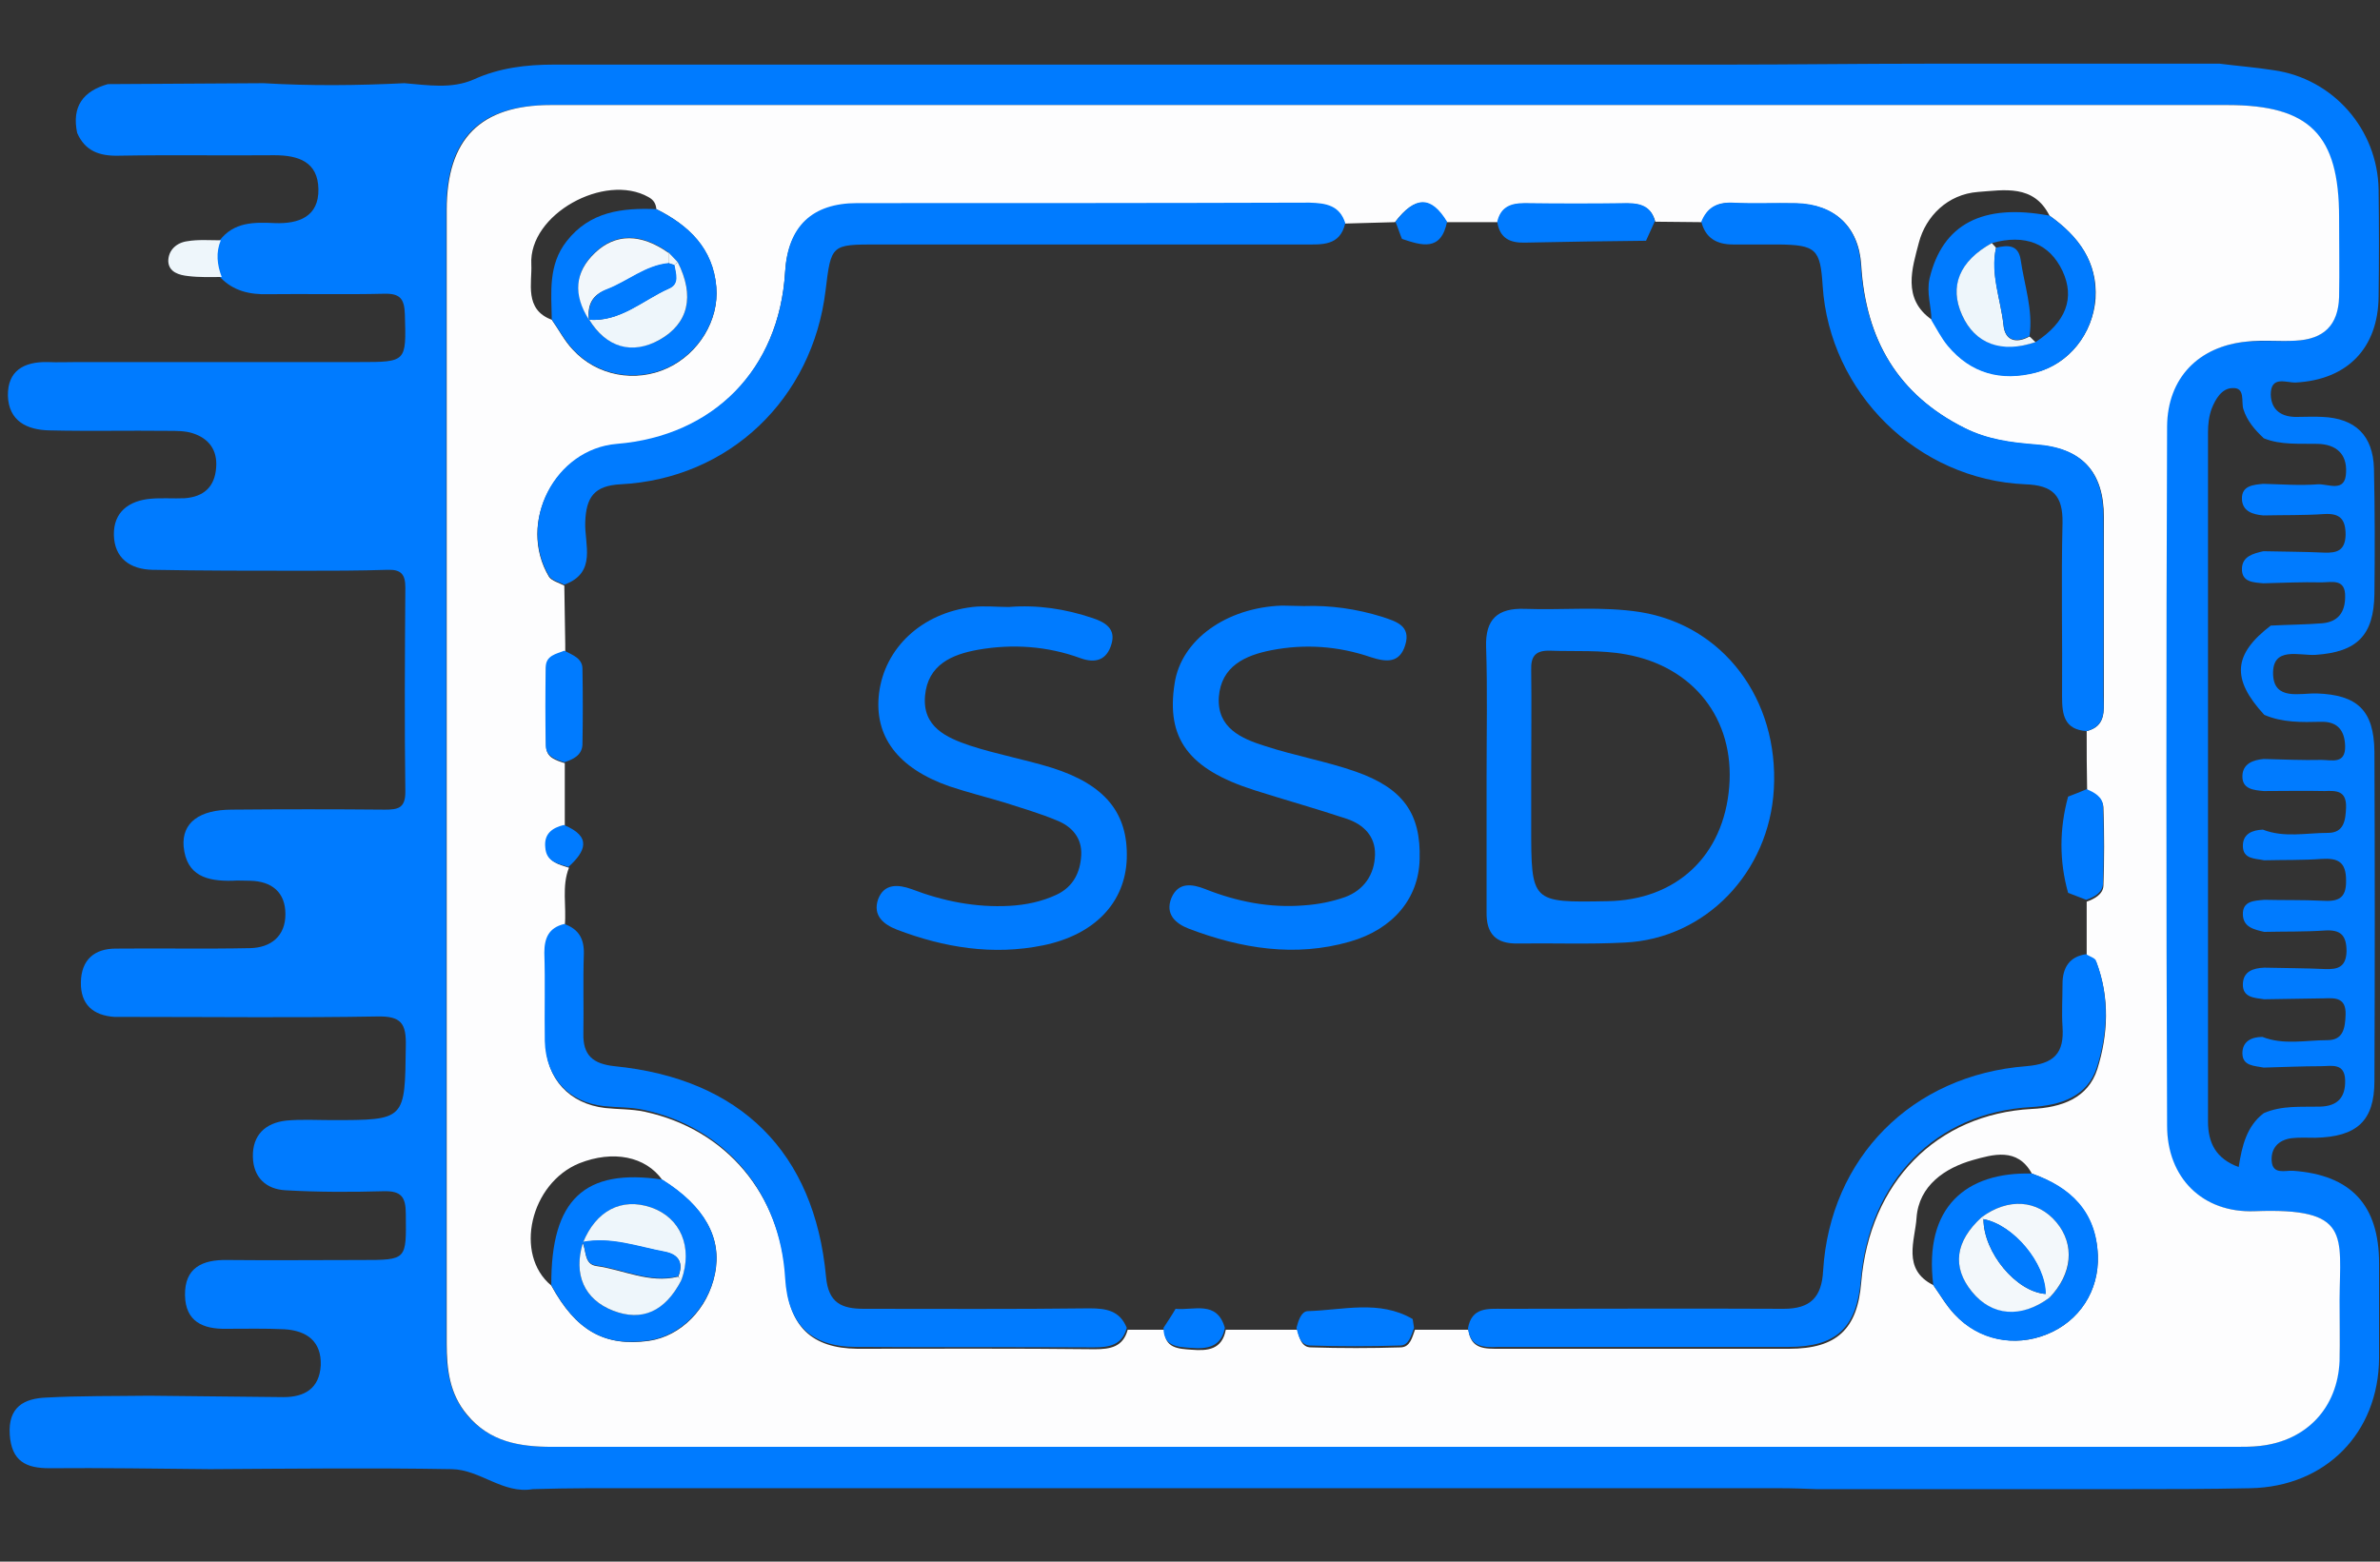 <?xml version="1.0" encoding="utf-8"?>
<!-- Generator: Adobe Illustrator 21.0.0, SVG Export Plug-In . SVG Version: 6.00 Build 0)  -->
<svg version="1.1" id="Capa_1" xmlns="http://www.w3.org/2000/svg" xmlns:xlink="http://www.w3.org/1999/xlink" x="0px" y="0px"
	 viewBox="0 0 512 336" style="enable-background:new 0 0 512 336;" xml:space="preserve">
<rect x="0" y="0" width="512" height="336" fill="#333333" stroke="none"/>
<style type="text/css">
	.st0{fill:#007BFF;}
	.st1{fill:#FDFDFE;}
	.st2{fill:#EEF6FB;}
	.st3{fill:#F3F8FB;}
	.st4{fill:#F2F7FB;}
</style>
<g>
	<path class="st0" d="M45.2,316.1c-11.5-0.1-23.1-0.3-34.6-0.2c-5,0-8.1-1.5-8.5-7.2c-0.4-6,3.1-7.8,7.8-8
		c7.4-0.4,14.8-0.3,22.2-0.4c9.6,0.1,19.3,0.2,28.9,0.3c4.6,0,7.7-1.9,8-6.8c0.2-5.2-3-7.5-7.8-7.8c-4.1-0.2-8.3-0.1-12.5-0.1
		c-5.1,0.1-8.8-1.6-8.9-7.2c-0.1-6,3.8-7.7,9.1-7.6c9.6,0.1,19.3,0,28.9,0c9.8,0,9.6,0,9.5-9.9c0-3.7-1-5-4.8-4.9
		c-7,0.2-14,0.2-21-0.2c-4.2-0.2-7-2.7-7.1-7.2c-0.1-4.7,2.7-7.3,7.2-7.8c3.3-0.3,6.6-0.1,9.8-0.1c15.9,0,15.7,0,15.9-16
		c0.1-4.8-1-6.4-6.1-6.3c-17.3,0.3-34.6,0.1-51.9,0.1c-1.5,0-3.1,0-4.6,0c-4.7-0.3-7.4-2.7-7.3-7.5c0.1-4.8,2.9-7.2,7.5-7.2
		c9.6-0.1,19.3,0.1,28.9-0.1c4.5-0.1,7.6-2.6,7.6-7.3c0-4.7-2.9-7.1-7.6-7.2c-1.3,0-2.6-0.1-3.9,0c-5.3,0.1-9.8-1-10.4-7.4
		c-0.4-5.1,3.4-7.9,10.4-7.9c11-0.1,21.9-0.1,32.9,0c2.8,0,4.4-0.3,4.4-3.8c-0.2-14.7-0.1-29.3,0-44c0-2.8-0.9-3.9-3.8-3.8
		c-6.1,0.2-12.3,0.2-18.4,0.2c-10.7,0-21.5,0-32.2-0.2c-4.9-0.1-8.2-2.6-8.3-7.5c-0.1-4.9,3.2-7.4,8-7.8c2.4-0.2,4.8,0,7.2-0.1
		c4.1-0.3,6.5-2.4,6.8-6.6c0.3-3.8-1.6-6.3-5.1-7.4c-1.6-0.5-3.4-0.5-5.2-0.5c-8.5-0.1-17.1,0.1-25.6-0.1c-4.8-0.1-8.7-2-8.9-7.4
		c-0.1-5.4,3.4-7.4,8.5-7.3c2.2,0.1,4.4,0,6.6,0c20.1,0,40.3,0,60.4,0c10.3,0,10.2,0,9.9-10.2c-0.1-3.4-1-4.6-4.5-4.5
		c-8.3,0.2-16.6,0-25,0.1c-3.9,0.1-7.4-0.7-10.2-3.6c-1-2.6-1.3-5.2-0.2-7.9c3.1-4.1,7.5-4,11.9-3.8c5.2,0.2,9.5-1.4,9.4-7.3
		c-0.1-5.9-4.3-7.3-9.5-7.3c-11.2,0.1-22.3-0.1-33.5,0.1c-4.1,0.1-7.2-1-8.9-4.9c-1.2-5.7,1.3-9,6.6-10.5C34.4,18,45.5,18,56.7,17.9
		c10.1,0.6,20.2,0.5,30.3,0c5,0.4,10.1,1.3,14.9-0.8c5.5-2.5,11.3-3.2,17.2-3.2c84,0,168,0,252,0c14.4,0,28.9-0.2,43.3-0.2
		c21,0,42.1,0,63.1,0c3.9,0.5,7.8,0.8,11.6,1.4c12.8,1.8,22.4,12.7,22.6,25.7c0.1,7.7,0.1,15.3,0,23c-0.1,11.1-6.7,17.9-17.8,18.5
		c-2,0.1-5.4-1.6-5.4,2.6c0.1,3.5,2.5,4.9,5.8,4.8c1.8,0,3.5-0.1,5.3,0c7.1,0.3,10.9,4,11.1,11.1c0.2,9,0.2,17.9,0.1,26.9
		c-0.1,9.1-3.8,12.6-12.7,13.2c-3.5,0.2-9.3-1.9-9.1,4.2c0.2,5.7,5.8,4,9.4,4.1c8.7,0.3,12.3,3.6,12.4,12.5
		c0.1,23.6,0.1,47.3,0,70.9c0,8.6-3.8,12-12.7,12.2c-1.8,0-3.5-0.1-5.2,0.1c-2.8,0.4-4.4,2.2-4.2,4.9c0.2,3,2.9,2,4.6,2.1
		c12.4,0.9,18.5,7.3,18.5,19.9c0,6.8,0,13.6,0,20.4c-0.1,16.1-11.5,27.7-27.7,28c-9.2,0.2-18.4,0.2-27.6,0.2c-21.9,0-43.8,0-65.7,0
		c-2.6-0.1-5.2-0.2-7.9-0.2c-85.5,0-171,0-256.5,0c-3.9,0-7.9,0.1-11.8,0.2c-6.4,1.1-11.3-4.2-17.4-4.3
		C80,315.8,62.6,316,45.2,316.1z M487,170.2c-2.2-0.2-4.7-0.4-4.6-3.3c0.1-2.6,2.3-3.4,4.6-3.6c4.1,0.1,8.3,0.3,12.4,0.2
		c2.2,0,5.2,1,5.1-3c-0.1-3.4-1.7-5.3-5.2-5.2c-4.1,0.1-8.3,0.2-12.2-1.5c-7.1-7.7-6.7-13,1.4-19.2c3.7-0.2,7.4-0.2,11.1-0.5
		c3.4-0.3,4.9-2.4,4.9-5.7c0.1-4-2.9-3.1-5.1-3.1c-4.2-0.1-8.3,0.1-12.5,0.2c-2.1-0.2-4.7-0.2-4.6-3.2c0.1-2.6,2.4-3.2,4.6-3.7
		c4.4,0.1,8.7,0.1,13.1,0.3c2.7,0.1,4.5-0.4,4.6-3.8c0-3.4-1.2-4.7-4.6-4.5c-4.3,0.3-8.7,0.2-13.1,0.3c-2.3-0.2-4.5-0.9-4.6-3.5
		c-0.1-2.9,2.4-3.1,4.6-3.3c3.9,0.1,7.9,0.4,11.8,0.1c2.2-0.1,5.9,1.9,6-2.6c0.2-3.9-2.1-6-6.1-6.1c-3.9-0.1-7.9,0.3-11.6-1.2
		c-1.9-1.8-3.6-3.7-4.4-6.3c-0.5-1.6,0.5-4.7-2.4-4.5c-2.3,0.1-3.6,2.4-4.4,4.4c-0.6,1.6-0.8,3.4-0.8,5.1c0,49.4,0,98.9,0,148.3
		c0,4.6,1.7,8,6.6,9.8c0.7-4.5,1.7-8.8,5.4-11.6c3.9-1.7,8-1.3,12.1-1.4c3.8-0.1,5.5-2,5.4-5.7c-0.1-3.8-3-3-5.2-3
		c-4.1,0-8.2,0.2-12.3,0.3c-2-0.4-4.6-0.3-4.6-3.1c0-2.5,1.9-3.5,4.3-3.5c4.6,1.8,9.3,0.7,14,0.7c3.4,0,3.8-2.6,3.9-5.5
		c0.1-3.6-2.1-3.6-4.6-3.5c-4.3,0.1-8.6,0.1-12.9,0.2c-2.2-0.3-4.7-0.4-4.6-3.3c0.1-2.7,2.2-3.4,4.6-3.5c4.4,0.1,8.7,0.1,13.1,0.3
		c2.7,0.1,4.5-0.4,4.6-3.8c0-3.4-1.2-4.7-4.6-4.5c-4.3,0.3-8.7,0.2-13.1,0.3c-2.2-0.5-4.5-1-4.6-3.7c-0.1-3,2.5-3,4.6-3.2
		c4.1,0.1,8.3,0,12.4,0.2c3.3,0.2,5.3-0.3,5.2-4.4c0-4-1.8-4.8-5.2-4.6c-4.1,0.3-8.3,0.2-12.4,0.3c-1.9-0.4-4.6-0.2-4.6-3.1
		c0-2.6,2-3.4,4.3-3.5c4.6,1.8,9.3,0.7,14,0.7c3.4,0,3.8-2.6,3.9-5.5c0.1-3.6-2.1-3.6-4.6-3.5C495.6,170.1,491.3,170.2,487,170.2z
		 M299.8,22.6c-60.5,0-120.9,0-181.4,0c-15.3,0-22.4,7.2-22.4,22.6c0,81.3,0,162.6,0,243.8c0,5.6,0.7,10.9,4.4,15.4
		c4.8,5.7,11.3,6.9,18.3,6.9c120.7-0.1,241.4,0,362.2,0c1.7,0,3.5,0,5.2-0.2c10-1.1,16.7-8.2,17.1-18.3c0.2-4.4,0-8.8,0-13.1
		c0.1-14,2.6-19.9-18.3-19.1c-11.2,0.4-18.8-7.2-18.8-18.4c-0.2-50.2-0.2-100.3,0-150.5c0-10.4,6.8-17.2,17.1-18.2
		c3.5-0.3,7,0,10.5-0.2c6.1-0.3,9.2-3.3,9.4-9.4c0.2-5.7,0-11.4,0-17.1c0-17.8-6.3-24.2-24-24.2C419.4,22.6,359.6,22.6,299.8,22.6z"
		/>
	<path class="st1" d="M299.8,22.6c59.8,0,119.6,0,179.4,0c17.7,0,24,6.4,24,24.2c0,5.7,0.1,11.4,0,17.1c-0.2,6.1-3.3,9.1-9.4,9.4
		c-3.5,0.2-7-0.2-10.5,0.2c-10.3,1-17,7.8-17.1,18.2c-0.2,50.2-0.2,100.3,0,150.5c0,11.2,7.6,18.8,18.8,18.4
		c20.8-0.8,18.4,5.1,18.3,19.1c0,4.4,0.1,8.8,0,13.1c-0.4,10.1-7.1,17.2-17.1,18.3c-1.7,0.2-3.5,0.2-5.2,0.2
		c-120.7,0-241.4,0-362.2,0c-7.1,0-13.5-1.1-18.3-6.9c-3.8-4.5-4.4-9.8-4.4-15.4c0-81.3,0-162.6,0-243.8c0-15.3,7.2-22.6,22.4-22.6
		C178.8,22.6,239.3,22.6,299.8,22.6z M118.6,276.6c5.3,9.7,11.5,13.2,21,11.9c6.9-1,12.7-6.9,14.2-14.4c1.6-7.7-2.2-14.5-11.3-20.2
		c-3.6-5.1-10.6-6.5-17.9-3.6C114.1,254.6,110.5,269.9,118.6,276.6z M440.9,46.4c-3.4-6.8-9.8-5.5-15.4-5.1
		c-6.5,0.5-11.2,5.2-12.7,10.9c-1.4,5.4-3.7,12.1,2.8,16.6c1.2,1.8,2.1,3.8,3.5,5.5c5,6,11.5,7.7,18.9,5.8
		c7.1-1.8,12.2-8.3,12.8-15.8C451.3,56.4,447.1,50.8,440.9,46.4z M141.2,45c-0.1-1.2-0.6-2-1.7-2.6c-9.4-5.3-25.8,3.7-25.2,14.5
		c0.2,3.9-1.6,9.7,4.4,11.9c1.5,2.1,2.7,4.5,4.5,6.4c5.2,5.7,13.5,7.2,20.4,4c6.7-3.1,11.1-10.3,10.5-17.4
		C153.4,53.5,148.2,48.5,141.2,45z M415.9,276.5c1.5,2.1,2.8,4.4,4.6,6.3c5.2,5.5,12.9,7.1,19.8,4.3c7-2.8,11.3-9.4,11-17
		c-0.4-9.3-5.9-14.6-14.2-17.6c-3.1-5.7-8.4-4.1-12.7-2.9c-6,1.7-11.6,5.5-12.1,12.4C412,266.8,409.1,273.1,415.9,276.5z
		 M448.9,157.3c4.1-1,3.7-4.3,3.7-7.4c0-12.9,0-25.8,0-38.6c0-9.8-4.7-14.9-14.6-15.6c-5.3-0.4-10.4-1.1-15.2-3.5
		c-14.5-7.2-21.4-19.1-22.4-35.1c-0.5-8.3-5.7-13.1-13.9-13.3c-4.6-0.1-9.2,0.2-13.8-0.1c-3.3-0.2-5.4,1.1-6.6,4.1
		c-3.3,0-6.7-0.1-10-0.1c-0.8-3-2.9-3.9-5.9-3.9c-7.4,0.1-14.8,0.1-22.2,0c-3,0-5.1,0.9-5.8,4c-3.7,0-7.3,0-11,0
		c-3.4-5.6-6.8-5.6-11.1,0c-3.6,0.1-7.2,0.2-10.8,0.3c-1.2-3.8-4.1-4.3-7.6-4.3c-32.4,0.1-64.8,0-97.3,0.1c-9.7,0-14.9,5-15.5,14.7
		c-1.3,20.9-15.4,35.4-36.2,37.1c-13.3,1.1-21.5,16.8-14.6,28.4c0.6,0.9,2.2,1.3,3.3,1.9c0.1,4.2,0.1,8.4,0.2,12.6c0,0.5,0,1,0,1.6
		c-1.7,0.7-4,1-4.1,3.6c-0.1,5.6-0.1,11.2,0,16.8c0,2.4,2.1,3,4,3.6c0,4.5,0,9,0,13.5c-2.5,0.6-4.3,1.8-4,4.8s2.7,3.5,4.9,4.2
		c-1.6,4-0.5,8.3-0.9,12.4c-3.4,0.8-4.3,3.1-4.2,6.3c0.2,6.3,0,12.7,0.1,19c0.1,7.7,5.1,13.1,12.8,14c2.8,0.3,5.7,0.2,8.5,0.8
		c17.6,3.8,29.3,17.8,30.4,36.2c0.6,9.9,5.5,14.7,15.3,14.8c17,0,34.1-0.1,51.1,0.1c3.4,0,6.1-0.5,7.1-4.2c2.6,0,5.2,0,7.9,0
		c0,4,3,4.1,5.8,4.3c3.5,0.3,6.6,0,7.4-4.3c5.1,0,10.3,0,15.4,0c0.4,1.7,0.9,3.8,2.9,3.8c6.5,0.2,12.9,0.2,19.4,0
		c2-0.1,2.4-2.2,3-3.8c3.8,0,7.7,0,11.5,0c0.5,4.3,3.7,4.1,6.8,4.1c20.7,0,41.5,0,62.2,0c10.2,0,14.7-4.2,15.5-14.3
		c1.8-21.5,16.2-36.2,36.7-37.3c6.4-0.3,12.1-2.3,14.1-8.6c2.3-7.4,2.7-15.3-0.2-22.9c-0.3-0.7-1.4-1-2.1-1.4c0-3.9,0-7.8,0-11.7
		c1.7-0.6,3.5-1.6,3.6-3.4c0.2-5.6,0.2-11.3,0-16.9c-0.1-1.8-1.8-2.9-3.5-3.5C448.9,165.7,448.9,161.5,448.9,157.3z"/>
	<path class="st2" d="M47.7,59.6c-2.4,0-4.8,0.1-7.2-0.2c-1.9-0.2-4.2-0.8-4.3-3.2c0-2.4,1.8-4,4.1-4.3c2.3-0.4,4.8-0.2,7.2-0.2
		C46.4,54.3,46.7,57,47.7,59.6z"/>
	<path class="st0" d="M289.4,48c-1.1,5-5.1,4.6-8.8,4.6c-30.6,0-61.2,0-91.9,0c-9.9,0-9.9,0-11.1,9.9c-2.8,23.3-20.7,40.5-44.1,41.7
		c-5.7,0.3-7.4,2.8-7.6,8.1c-0.2,4.8,2.6,10.9-4.5,13.5c-1.1-0.6-2.7-0.9-3.3-1.9c-6.8-11.6,1.3-27.3,14.6-28.4
		c20.8-1.7,35-16.1,36.2-37.1c0.6-9.7,5.8-14.7,15.5-14.7c32.4,0,64.8,0,97.3-0.1C285.3,43.7,288.2,44.2,289.4,48z"/>
	<path class="st0" d="M315.8,285.8c0.8-4.6,4.3-4.2,7.6-4.2c20.1,0,40.2-0.1,60.3,0c5.7,0,8.2-2.4,8.5-8.2
		c1.5-24.3,19.1-42.1,43.7-44c6-0.5,8.2-2.8,7.8-8.5c-0.2-3,0-6.1,0-9.2c0-3.5,1.5-5.9,5.1-6.4c0.7,0.5,1.9,0.8,2.1,1.4
		c2.9,7.6,2.6,15.4,0.2,22.9c-2,6.3-7.7,8.2-14.1,8.6c-20.5,1.1-34.9,15.8-36.7,37.3c-0.9,10.2-5.3,14.3-15.5,14.3
		c-20.7,0-41.5,0-62.2,0C319.5,289.9,316.3,290.1,315.8,285.8z"/>
	<path class="st0" d="M121.4,198.8c3.1,1.1,4.3,3.2,4.2,6.5c-0.2,5.7,0,11.4-0.1,17.1c-0.1,4.6,2,6.5,6.7,7
		c27.1,2.7,43,18.5,45.5,45.3c0.5,5.7,3.4,6.9,8.2,6.9c16.2,0,32.4,0.1,48.5-0.1c3.6,0,6.5,0.5,8,4.2c-1,3.7-3.7,4.2-7.1,4.2
		c-17-0.1-34.1,0-51.1-0.1c-9.8,0-14.7-4.9-15.3-14.8c-1.1-18.4-12.8-32.4-30.4-36.2c-2.7-0.6-5.6-0.5-8.5-0.8
		c-7.7-0.8-12.6-6.2-12.8-14c-0.1-6.3,0.1-12.7-0.1-19C117.1,201.9,118,199.6,121.4,198.8z"/>
	<path class="st0" d="M448.9,157.3c-4.8-0.3-5.3-3.5-5.3-7.4c0.1-12.5-0.2-24.9,0.1-37.4c0.1-5.9-2.1-8.1-8-8.3
		c-23.2-1-42.1-19.7-43.6-42.7c-0.5-7.9-1.4-8.8-9.5-8.9c-3.3,0-6.6,0-9.8,0c-3.4,0-5.9-1.3-6.8-4.9c1.2-3,3.3-4.2,6.6-4.1
		c4.6,0.2,9.2,0,13.8,0.1c8.2,0.2,13.4,5,13.9,13.3c1,15.9,7.9,27.9,22.4,35.1c4.8,2.4,9.9,3.1,15.2,3.5c9.9,0.7,14.6,5.8,14.6,15.6
		c0.1,12.9,0,25.8,0,38.6C452.6,152.9,453,156.2,448.9,157.3z"/>
	<path class="st0" d="M437.1,252.5c8.4,2.9,13.9,8.2,14.2,17.6c0.3,7.7-4,14.2-11,17s-14.7,1.3-19.8-4.3c-1.8-1.9-3.1-4.2-4.6-6.3
		C413.8,259.7,423,252.1,437.1,252.5z M440.9,279.2c5-5.1,5.5-11.4,1.5-16.2c-4.1-4.9-10.4-5.3-16.1-1.1c-5.7,5.2-6.4,10.6-2.1,16
		C428.5,283.1,434.8,283.6,440.9,279.2z"/>
	<path class="st0" d="M141.2,45c7,3.5,12.2,8.4,12.9,16.7c0.6,7.1-3.8,14.3-10.5,17.4c-6.9,3.2-15.2,1.7-20.4-4
		c-1.7-1.9-3-4.2-4.5-6.4c-0.1-5.8-0.8-11.7,3.2-16.8C126.9,45.5,133.8,44.7,141.2,45z M143.8,54.3c-5.9-4.2-11.4-4.2-15.8,0
		c-4.3,4.1-4.7,9-1.3,14.4c3.6,6,9.3,7.6,15.2,4.4c6.2-3.5,7.6-9.4,3.9-16.7C145.1,55.7,144.4,55,143.8,54.3z"/>
	<path class="st0" d="M440.9,46.4c6.2,4.4,10.4,9.9,9.8,18c-0.5,7.5-5.7,13.9-12.8,15.8c-7.4,1.9-13.9,0.2-18.9-5.8
		c-1.4-1.7-2.4-3.7-3.5-5.5c0-3-1.1-5.8-0.4-9C417.9,48.2,426.5,43.7,440.9,46.4z M428.5,52.3c-6.9,3.9-9.2,9.3-6.4,15.5
		c2.8,6.1,8.5,8.2,15.8,5.8c6.6-4.3,8.5-9.5,5.8-15.3C440.9,52.4,435.7,50.3,428.5,52.3z"/>
	<path class="st0" d="M142.5,253.8c9.1,5.7,12.8,12.5,11.3,20.2c-1.5,7.5-7.4,13.4-14.2,14.4c-9.6,1.4-15.7-2.1-21-11.9
		C118.5,258.1,125.7,251.3,142.5,253.8z M146.6,275.4c2.4-7.2-0.2-13.4-6.5-15.6s-11.9,0.7-14.7,7.6c-2.1,6.8,0.3,12.2,6.5,14.6
		S143.1,282.1,146.6,275.4z"/>
	<path class="st0" d="M356,47.6c-0.6,1.4-1.3,2.8-1.9,4.2c-8.7,0.1-17.3,0.2-26,0.4c-3.2,0.1-5.5-0.9-6-4.5c0.7-3.1,2.8-4,5.8-4
		c7.4,0.1,14.8,0.1,22.2,0C353.2,43.7,355.3,44.6,356,47.6z"/>
	<path class="st0" d="M444.9,171.4c1.3-0.5,2.6-1,4-1.6c1.7,0.7,3.4,1.7,3.5,3.5c0.2,5.6,0.2,11.3,0,16.9c-0.1,1.8-1.8,2.8-3.6,3.4
		c-1.3-0.5-2.6-1-3.9-1.5C443,185.3,443,178.4,444.9,171.4z"/>
	<path class="st0" d="M303.9,283.8c0.1,0.6,0.2,1.3,0.3,1.9c-0.6,1.6-1.1,3.8-3,3.8c-6.5,0.2-12.9,0.2-19.4,0
		c-2-0.1-2.5-2.1-2.9-3.8c0.4-1.5,1-3.5,2.4-3.6C288.9,281.9,296.7,279.6,303.9,283.8z"/>
	<path class="st0" d="M121.4,140c1.7,0.9,3.9,1.6,3.9,3.9c0.1,5.4,0.1,10.9,0,16.3c-0.1,2.3-2,3.2-3.9,3.8c-1.9-0.6-3.9-1.2-4-3.6
		c-0.1-5.6-0.1-11.2,0-16.8C117.4,141,119.7,140.7,121.4,140z"/>
	<path class="st0" d="M250.3,285.7c0.9-1.4,1.8-2.7,2.6-4.1c3.9,0.4,8.9-1.9,10.6,4.1c-0.8,4.2-3.9,4.6-7.4,4.3
		C253.3,289.8,250.3,289.7,250.3,285.7z"/>
	<path class="st0" d="M301.6,51.4c-0.5-1.2-0.9-2.5-1.4-3.7c4.3-5.6,7.7-5.6,11.1,0C310,54.2,305.8,52.8,301.6,51.4z"/>
	<path class="st0" d="M122.2,186.6v-0.1c-2.3-0.7-4.7-1.1-4.9-4.2c-0.3-2.9,1.5-4.2,4-4.8C127.4,180,126,183.2,122.2,186.6z"/>
	<path class="st0" d="M319.8,166.8c0-9.2,0.2-18.4-0.1-27.6c-0.2-6,2.5-8.4,8.3-8.2c8.3,0.3,16.6-0.6,24.9,0.7
		c17.8,2.9,29.8,18.7,28.7,38.1c-1,17.9-14.7,32.2-32.1,33c-7.6,0.4-15.3,0.1-23,0.2c-4.7,0.1-6.8-2.1-6.7-6.8
		C319.8,186.5,319.8,176.7,319.8,166.8z M329.4,166.5c0,3.7,0,7.4,0,11.2c0,16.5,0,16.5,16.3,16.2c15-0.2,25.1-9.8,26.3-24.6
		c1.2-14.6-7.7-25.9-22.2-28.5c-5.4-1-10.9-0.6-16.3-0.8c-3.2-0.1-4.2,1.2-4.1,4.2C329.5,151.6,329.4,159.1,329.4,166.5z"/>
	<path class="st0" d="M217,130.6c6.2-0.5,12.2,0.4,18.1,2.4c2.7,0.9,5,2.3,4,5.6c-1,3.4-3.4,4.2-6.7,3c-7.1-2.6-14.6-3.1-22-1.8
		c-5.6,1-10.8,3.2-11.4,9.9c-0.6,6.7,4.6,9,9.6,10.7c5.8,1.9,11.9,3,17.7,4.8c11.4,3.6,16.4,9.7,16.1,19.5
		c-0.3,9.4-6.8,16.4-18,18.7c-10.8,2.2-21.3,0.5-31.5-3.4c-2.8-1.1-5.2-3-4-6.5c1.3-3.5,4.4-3.2,7.2-2.2c6.8,2.6,13.8,4,21.1,3.6
		c3.5-0.2,6.9-0.9,10.1-2.4c3.6-1.7,5.1-4.8,5.3-8.5s-2-6.2-5.3-7.5c-3.6-1.5-7.4-2.6-11.1-3.8c-4-1.2-8-2.2-11.9-3.5
		c-11.2-3.9-16.3-10.8-15.2-20c1.2-9.8,9.2-17.3,20.1-18.6C211.8,130.3,214.4,130.6,217,130.6z"/>
	<path class="st0" d="M280.5,130.4c5.7-0.2,11.3,0.6,16.8,2.3c3,1,6.3,1.9,5,6.1c-1.2,3.9-4,3.7-7.4,2.6c-7-2.4-14.2-2.9-21.4-1.5
		c-5.6,1.1-10.8,3.4-11.3,10.1c-0.4,6.6,4.8,8.9,9.9,10.5c6.4,2.1,13.2,3.3,19.5,5.5c10.3,3.6,14.1,9.1,13.8,18.9
		c-0.2,8.3-5.6,15-15,17.7c-11.8,3.4-23.4,1.5-34.7-2.8c-2.8-1.1-5.1-3.1-3.7-6.6c1.5-3.5,4.5-3,7.3-1.9c6.8,2.7,13.9,4.1,21.2,3.5
		c3-0.2,6.1-0.8,8.9-1.8c4-1.5,6.3-4.8,6.4-9.1c0.1-4-2.5-6.5-6-7.7c-6.6-2.2-13.4-4.1-20-6.2c-14.1-4.5-19-11.1-17.1-23
		c1.4-9.3,11.1-16.3,23.1-16.7C277.4,130.3,279,130.4,280.5,130.4z"/>
	<path class="st3" d="M426.3,261.9c5.7-4.2,12-3.8,16.1,1.1c4,4.8,3.4,11.1-1.5,16.2c-0.3-0.3-0.6-0.5-0.9-0.8
		c0-6.6-6.9-14.9-13.4-16.1L426.3,261.9z"/>
	<path class="st3" d="M440.9,279.2c-6.1,4.5-12.4,4-16.7-1.3c-4.3-5.3-3.6-10.8,2.1-16l0.4,0.4c0,7.2,7.1,15.7,13.4,16.1
		C440.4,278.6,440.7,278.9,440.9,279.2z"/>
	<path class="st2" d="M145.8,56.4c3.7,7.3,2.3,13.2-3.9,16.7c-5.9,3.3-11.5,1.7-15.2-4.4l-0.1,0.1c6.8,0.5,11.6-4.2,17.2-6.7
		c2.4-1,1.5-3.3,1.2-5.1C145.3,56.8,145.5,56.6,145.8,56.4z"/>
	<path class="st4" d="M126.7,68.8c-3.5-5.5-3-10.3,1.3-14.4c4.4-4.2,9.9-4.2,15.8,0c0,0.8,0,1.5,0,2.3c-5,0.5-8.7,3.9-13.2,5.6
		C127.4,63.4,126.3,65.6,126.7,68.8L126.7,68.8z"/>
	<path class="st2" d="M143.8,56.6c0-0.8,0-1.5,0-2.3c0.7,0.7,1.3,1.4,2,2.1c-0.3,0.2-0.5,0.4-0.7,0.6
		C144.6,56.9,144.2,56.8,143.8,56.6z"/>
	<path class="st2" d="M437.9,73.6c-7.3,2.5-13,0.4-15.8-5.8s-0.6-11.6,6.4-15.5c0.3,0.3,0.6,0.7,0.9,1c-1.2,5.7,1,11.1,1.6,16.6
		c0.3,3.4,2.7,4.1,5.6,2.5C437,72.7,437.4,73.2,437.9,73.6z"/>
	<path class="st2" d="M146.6,275.4c-3.5,6.8-8.5,9-14.7,6.6s-8.6-7.8-6.5-14.6l-0.1-0.1c0.9,1.8,0.3,4.7,3,5.1
		c5.8,0.8,11.4,3.8,17.5,2.3C146.1,274.9,146.4,275.1,146.6,275.4z"/>
	<path class="st2" d="M125.4,267.4c2.8-6.9,8.3-9.8,14.7-7.6c6.3,2.2,9,8.5,6.5,15.6c-0.3-0.2-0.5-0.5-0.7-0.7
		c1.2-2.9,0.1-4.8-2.8-5.3c-5.9-1.1-11.6-3.3-17.8-2.1L125.4,267.4z"/>
	<path class="st0" d="M440.1,278.4c-6.3-0.4-13.4-8.9-13.4-16.1C433.2,263.5,440.1,271.8,440.1,278.4z"/>
	<path class="st0" d="M143.8,56.6c0.4,0.1,0.8,0.3,1.3,0.4c0.3,1.9,1.2,4.1-1.2,5.1c-5.6,2.5-10.4,7.2-17.2,6.7
		c-0.3-3.2,0.8-5.4,3.9-6.6C135,60.5,138.8,57.1,143.8,56.6z"/>
	<path class="st0" d="M429.4,53.3c2.5-0.6,4.8-0.7,5.3,2.6c0.8,5.5,2.7,10.8,1.9,16.4c-3,1.6-5.3,0.9-5.6-2.5
		C430.4,64.3,428.1,59,429.4,53.3z"/>
	<path class="st0" d="M125.3,267.2c6.1-1.2,11.9,1,17.8,2.1c2.9,0.6,4,2.4,2.8,5.3c-6.1,1.5-11.7-1.5-17.5-2.3
		C125.6,272,126.2,269.1,125.3,267.2z"/>
</g>
</svg>
